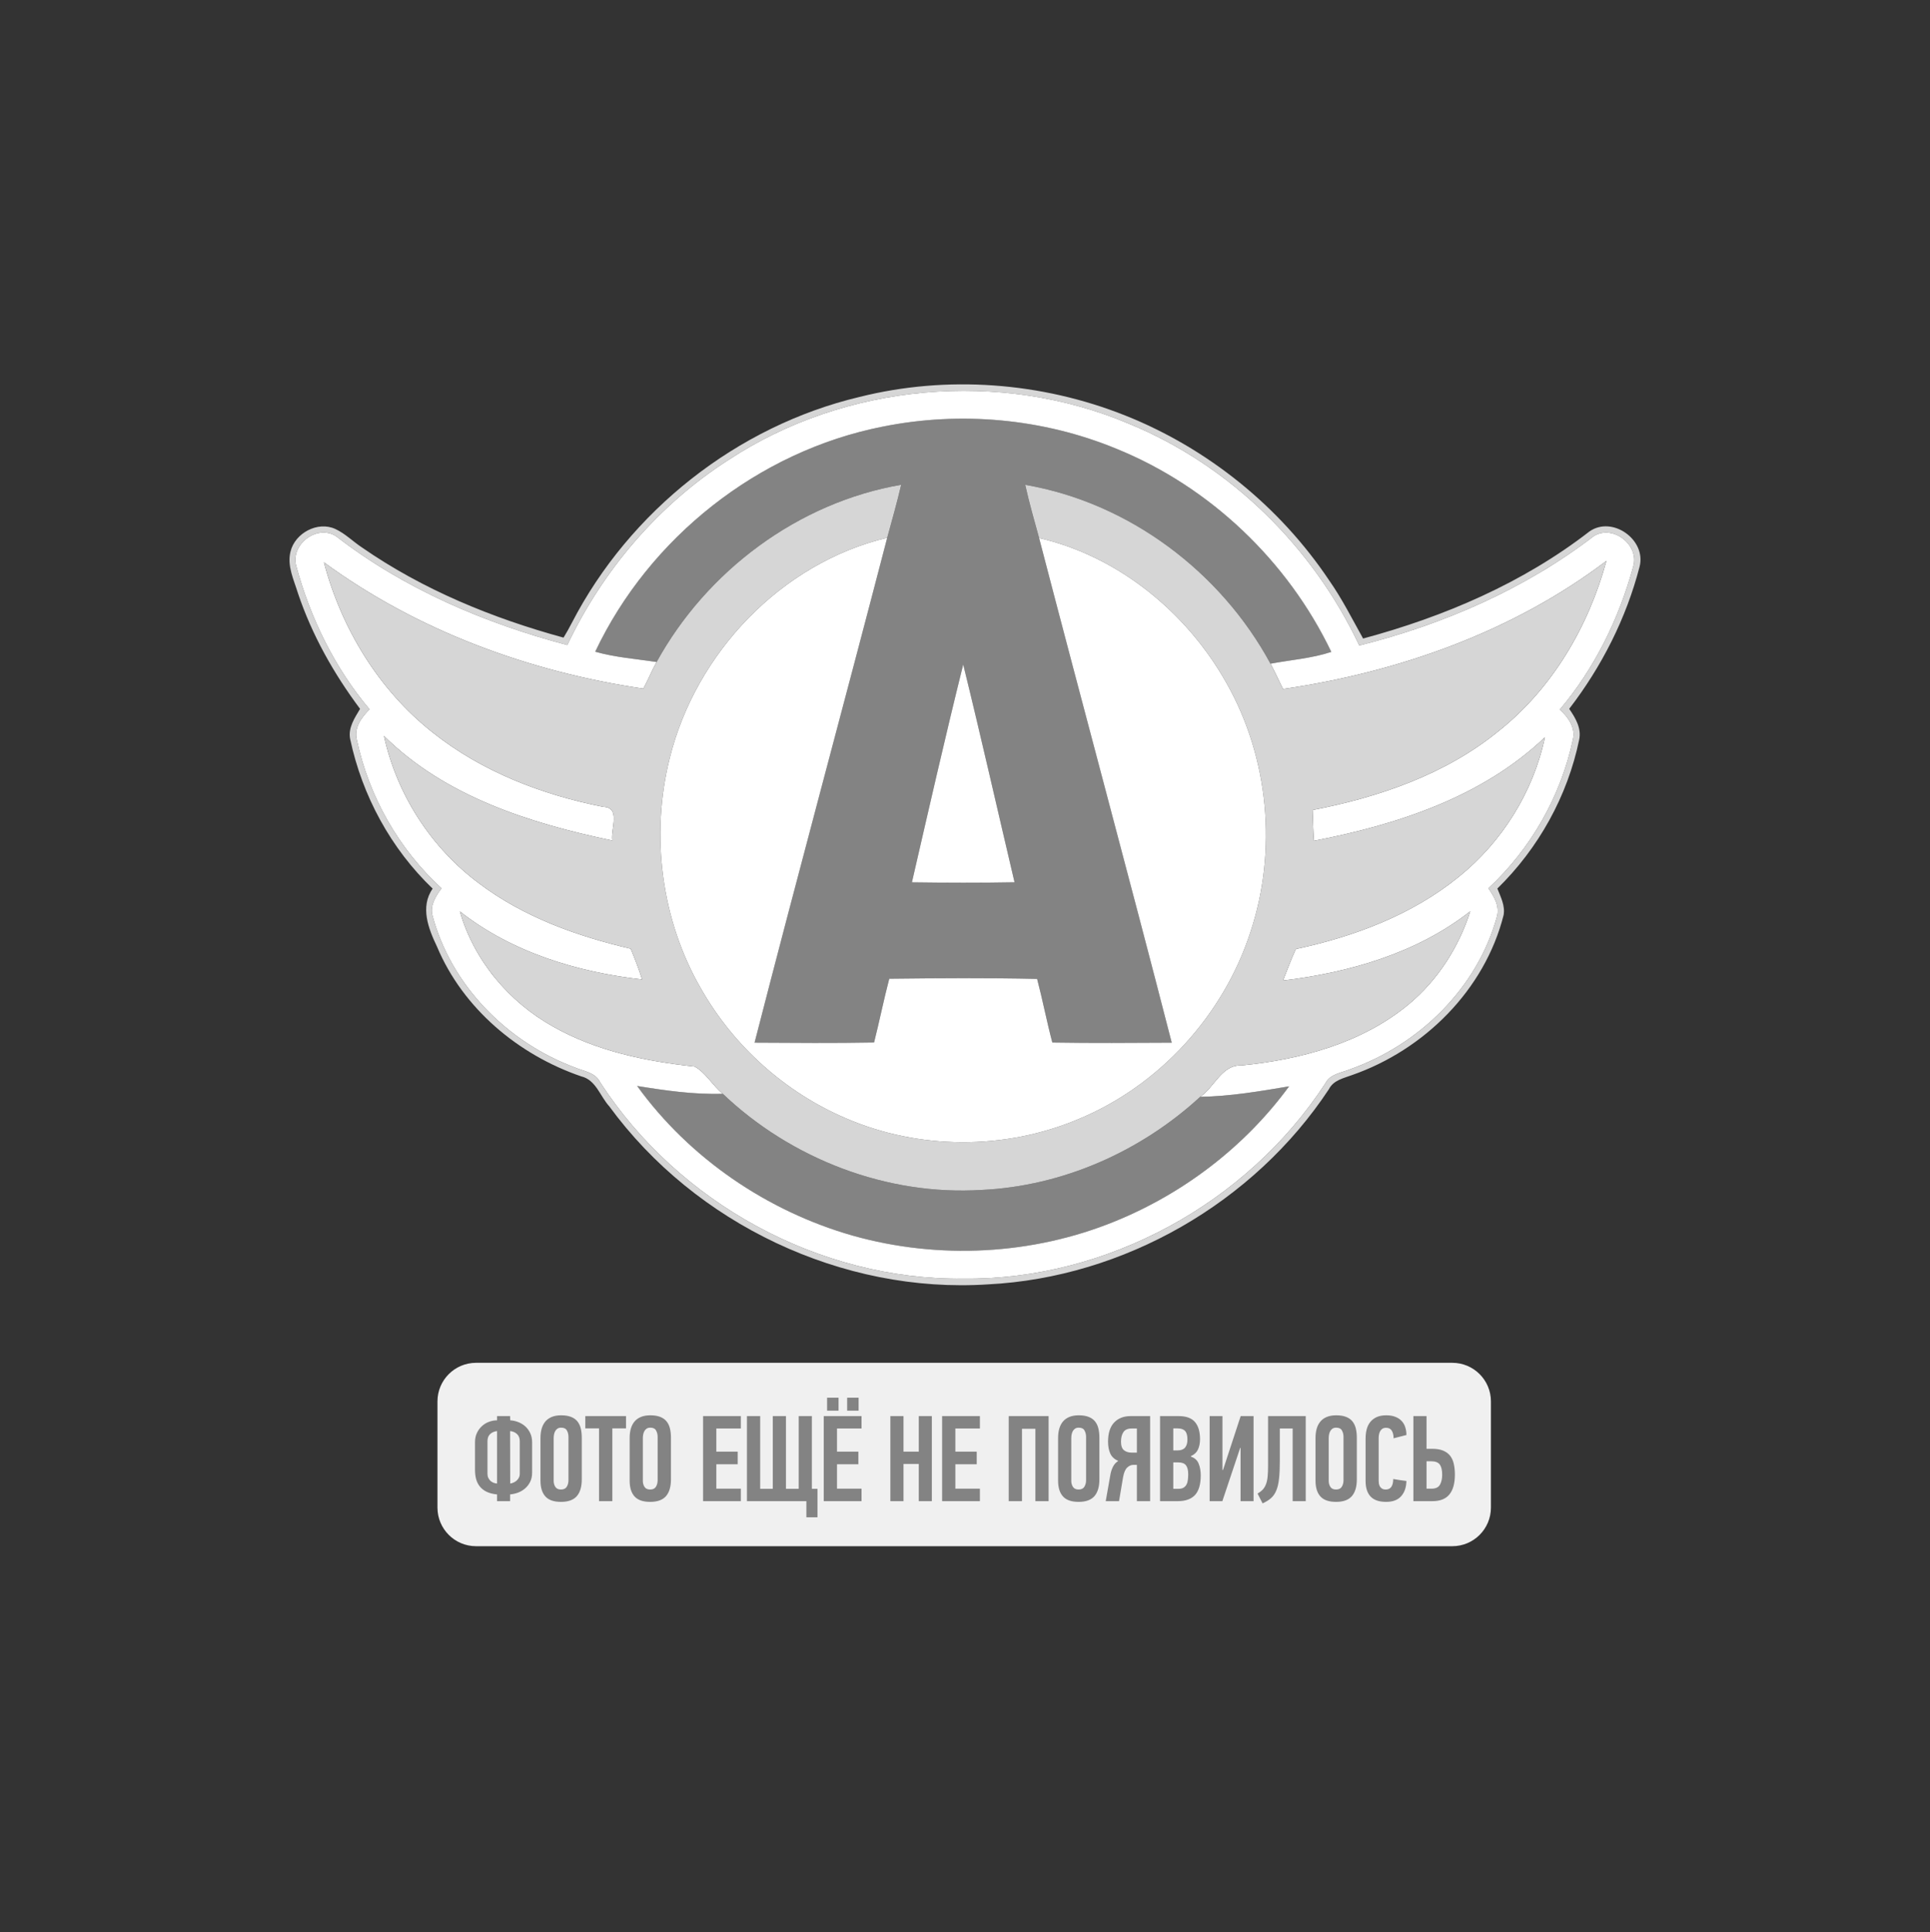 <svg width="1200" height="1201" viewBox="0 0 1200 1201" fill="none" xmlns="http://www.w3.org/2000/svg">
<rect x="0" y="0" width="1200" height="1201" fill="#333333" stroke="none"/>
<path fill-rule="evenodd" clip-rule="evenodd" d="M534.323 246.767C588.819 233.111 647.469 237.505 699.607 258.271C750.899 278.691 795.72 314.869 826.416 360.757C834.452 372.21 840.719 384.739 847.525 396.922C897.856 383.381 946.893 362.423 988.278 330.345C1002.54 320.378 1023.82 335.597 1019.41 352.354C1011.12 384.368 995.84 414.447 975.666 440.633C979.55 446.231 983.407 452.7 981.87 459.836C974.654 494.835 956.556 527.387 931 552.33C933.063 557.569 935.947 563.014 934.883 568.843C923.143 615.359 885.513 652.613 840.68 668.268C835.413 670.228 829.094 671.483 826.313 676.979C779.763 747.579 698.812 794.134 614.26 798.387C523.697 804.318 432.276 760.8 378.804 687.689C373.101 681.437 370.55 671.291 361.412 669.1C322.321 655.713 287.921 626.991 271.733 588.508C266.402 577.324 261.07 563.783 269.004 552.394C242.998 527.49 225.158 494.528 217.711 459.388C216.327 452.445 220.505 446.295 223.876 440.646C207.535 418.778 193.987 394.744 185.272 368.815C182.734 360.463 178.364 351.764 180.633 342.861C183.414 331.331 197.551 323.773 208.496 328.82C214.686 331.69 219.518 336.686 225.171 340.388C262.993 366.599 306.16 384.265 350.39 396.359C352.236 393.322 354.004 390.222 355.606 387.058C391.493 317.662 458.204 264.869 534.323 246.767ZM453 285.878C409.513 313.729 374.831 354.416 352.722 400.971C301.34 387.391 251.252 366.074 209.047 333.394C197.243 325.682 180.389 338.416 184.195 351.892C192.988 384.253 208.099 415.203 229.784 440.928C224.747 445.911 219.992 452.393 221.877 459.939C229.374 495.117 247.946 527.862 274.528 552.176C271.106 556.891 267.466 562.387 268.747 568.523C280.18 612.285 315.08 647.617 357.042 663.387C362.746 665.885 370.217 666.526 373.191 672.841C421.792 747.772 509.369 795.863 598.932 794.826C688.175 795.786 775.469 748.015 824.058 673.431C826.992 667.512 834.068 666.91 839.527 664.63C882.425 649.411 918.504 614.219 930.706 569.907C932.615 563.399 928.975 557.314 925.425 552.177C951.866 527.644 970.45 494.951 977.974 459.696C979.717 452.291 975.039 445.757 969.822 441.094C991.508 415.421 1006.63 384.547 1015.46 352.239C1019.49 338.89 1003.07 325.951 991.124 333.151C948.213 366.113 897.472 388.147 845.154 401.266C816.304 339.966 764.909 289.261 702.03 263.434C621.989 229.575 525.658 238.107 453 285.878Z" fill="#D6D6D6"/>
<path fill-rule="evenodd" clip-rule="evenodd" d="M548.832 265.201C597.228 255.477 648.495 260.114 694.161 278.959C752.31 302.582 800.68 348.727 827.762 405.248C815.548 409.271 802.539 410.206 789.94 412.576C758.975 355.363 701.851 312.447 637.447 301.391C639.895 312.524 643.073 323.464 646.072 334.443C673.321 439.069 701.594 543.451 728.535 648.154C703.786 648.282 679.037 648.474 654.301 648.064C650.827 634.958 648.277 621.622 644.842 608.504C614.21 607.838 583.54 608.043 552.908 608.401C549.46 621.533 546.807 634.869 543.462 648.038C518.713 648.487 493.925 648.294 469.163 648.141C496.091 543.374 524.429 438.966 551.639 334.276C554.625 323.323 557.739 312.408 560.316 301.352C496.245 312.395 439.441 354.837 408.258 411.525C395.506 409.565 382.535 408.669 370.09 405.12C403.657 334.161 471.637 280.394 548.832 265.201ZM566.993 548.46C588.256 548.755 609.532 548.818 630.808 548.434C620.17 503.315 609.968 458.067 598.894 413.063C587.692 458.041 577.413 503.289 566.993 548.46Z" fill="#838383"/>
<path fill-rule="evenodd" clip-rule="evenodd" d="M396.146 675.038C413.757 677.895 431.508 680.47 449.4 679.894C492.067 720.491 551.408 743.371 610.404 739.682C660.748 737.312 709.31 715.789 746.248 681.777C764.832 681.521 783.224 678.344 801.514 675.269C774.201 712.6 736.033 741.783 693.225 759.205C641.907 780.138 583.604 783.11 530.286 768.096C477.046 752.941 428.624 719.953 396.146 675.038Z" fill="#838383"/>
<path fill-rule="evenodd" clip-rule="evenodd" d="M453 285.877C525.658 238.106 621.988 229.574 702.029 263.433C764.908 289.259 816.303 339.964 845.153 401.264C897.471 388.146 948.212 366.111 991.123 333.149C1003.07 325.949 1019.49 338.888 1015.46 352.237C1006.63 384.546 991.507 415.42 969.821 441.093C975.038 445.756 979.716 452.289 977.973 459.694C970.45 494.95 951.865 527.643 925.424 552.175C928.975 557.313 932.615 563.398 930.705 569.905C918.503 614.218 882.424 649.409 839.526 664.628C834.067 666.909 826.992 667.511 824.057 673.429C775.469 748.014 688.174 795.785 598.931 794.824C509.368 795.862 421.791 747.77 373.19 672.84C370.217 666.524 362.745 665.884 357.041 663.386C315.079 647.616 280.179 612.283 268.747 568.522C267.465 562.385 271.105 556.889 274.527 552.175C247.945 527.86 229.374 495.116 221.876 459.937C219.992 452.392 224.747 445.91 229.784 440.926C208.098 415.202 192.987 384.251 184.195 351.891C180.388 338.414 197.242 325.68 209.046 333.392C251.252 366.073 301.339 387.39 352.722 400.969C374.83 354.415 409.513 313.728 453 285.877ZM548.831 265.201C471.635 280.394 403.656 334.161 370.089 405.12C382.534 408.669 395.504 409.565 408.257 411.525C405.258 416.919 402.951 422.658 400.003 428.077C329.062 417.61 259.493 392.078 201.408 349.559C212.251 390.618 235.513 428.922 269.054 455.351C299.635 479.679 337.098 494.091 375.19 501.572C386.161 501.944 379.586 515.485 380.688 522.48C329.55 511.796 276.732 495.141 238.743 457.465C246.715 493.873 268.093 527.104 298.085 549.293C325.692 570.072 358.785 581.96 392.159 589.736C394.723 596.026 397.248 602.342 399.247 608.85C358.913 604.264 318.181 591.978 285.934 566.536C294.611 596.885 316.4 622.775 343.84 638.097C370.73 653.342 401.541 659.722 431.968 662.988C439.017 666.947 443.08 674.813 449.399 679.899C431.507 680.475 413.756 677.9 396.145 675.043C428.623 719.958 477.045 752.945 530.285 768.101C583.603 783.115 641.906 780.143 693.224 759.21C736.032 741.787 774.2 712.604 801.513 675.274C783.223 678.348 764.831 681.525 746.247 681.781C755.18 675.722 759.615 661.771 771.919 662.283C808.895 658.594 846.922 648.409 875.991 624.21C893.985 609.208 907.071 588.724 914.159 566.471C880.912 592.541 839.091 604.481 797.719 609.516C800.385 602.982 802.717 596.321 805.704 589.941C842.013 582.177 877.99 568.688 907.045 545.026C933.999 523.312 953.404 492.182 960.568 458.31C921.631 495.474 868.685 512.653 816.918 522.671C816.495 516.292 816.354 509.912 816.111 503.532C857.458 495.538 898.753 481.408 931.756 454.479C965.169 427.948 987.663 389.503 998.8 348.662C940.638 392.731 869.505 417.841 797.757 428.307C795.092 423.093 792.746 417.7 789.939 412.575C802.538 410.205 815.547 409.27 827.761 405.248C800.68 348.726 752.309 302.582 694.16 278.959C648.494 260.114 597.227 255.477 548.831 265.201Z" fill="white"/>
<path fill-rule="evenodd" clip-rule="evenodd" d="M408.258 411.52C439.441 354.832 496.244 312.39 560.315 301.347C557.739 312.402 554.624 323.317 551.638 334.27C485.786 350.002 432.763 405.806 416.486 471C404.297 519.143 411.103 572 436.121 615.019C456.282 650.3 488.042 678.855 525.415 694.92C571.068 714.815 624.796 715.007 670.654 695.612C720.857 674.781 760.615 631.122 777.418 579.546C794.323 528.815 788.978 471.09 762.55 424.548C737.955 380.722 695.403 345.839 646.072 334.437C643.073 323.458 639.894 312.518 637.446 301.385C701.85 312.441 758.974 355.357 789.94 412.57C792.746 417.694 795.092 423.088 797.758 428.302C869.506 417.835 940.639 392.726 998.801 348.657C987.664 389.498 965.17 427.943 931.757 454.474C898.754 481.402 857.458 495.533 816.111 503.527C816.355 509.907 816.496 516.286 816.919 522.666C868.686 512.648 921.631 495.469 960.569 458.305C953.404 492.176 934 523.307 907.046 545.021C877.99 568.682 842.014 582.172 805.704 589.935C802.718 596.315 800.385 602.977 797.719 609.51C839.092 604.475 880.913 592.536 914.159 566.466C907.072 588.718 893.986 609.203 875.991 624.204C846.923 648.404 808.896 658.589 771.919 662.278C759.615 661.766 755.181 675.717 746.247 681.776C709.31 715.789 660.747 737.311 610.403 739.681C551.408 743.37 492.066 720.49 449.399 679.893C443.081 674.807 439.018 666.941 431.969 662.983C401.542 659.716 370.73 653.336 343.841 638.091C316.4 622.77 294.612 596.879 285.935 566.53C318.182 591.972 358.913 604.258 399.247 608.844C397.248 602.336 394.723 596.021 392.16 589.73C358.785 581.954 325.692 570.066 298.085 549.287C268.094 527.099 246.716 493.867 238.744 457.459C276.732 495.136 329.55 511.79 380.689 522.474C379.587 515.479 386.161 501.938 375.19 501.567C337.099 494.085 299.636 479.673 269.055 455.345C235.513 428.917 212.251 390.612 201.408 349.554C259.494 392.073 329.063 417.605 400.003 428.071C402.951 422.652 405.259 416.913 408.258 411.52Z" fill="#D6D6D6"/>
<path fill-rule="evenodd" clip-rule="evenodd" d="M416.486 471.002C432.763 405.808 485.786 350.004 551.638 334.272C524.428 438.962 496.091 543.37 469.163 648.137C493.925 648.291 518.712 648.483 543.461 648.034C546.807 634.865 549.459 621.529 552.907 608.398C583.539 608.039 614.21 607.834 644.841 608.501C648.276 621.619 650.827 634.955 654.3 648.06C679.036 648.47 703.786 648.278 728.535 648.15C701.594 543.447 673.32 439.065 646.072 334.439C695.403 345.841 737.955 380.725 762.55 424.55C788.978 471.092 794.323 528.817 777.418 579.548C760.615 631.124 720.857 674.784 670.654 695.614C624.796 715.01 571.068 714.817 525.415 694.922C488.042 678.857 456.282 650.302 436.121 615.021C411.103 572.003 404.297 519.145 416.486 471.002Z" fill="white"/>
<path fill-rule="evenodd" clip-rule="evenodd" d="M566.992 548.455C577.412 503.284 587.691 458.036 598.893 413.058C609.967 458.062 620.169 503.31 630.807 548.429C609.531 548.814 588.255 548.749 566.992 548.455Z" fill="white"/>
<path d="M272 871.144C272 857.889 282.745 847.144 296 847.144H903C916.255 847.144 927 857.889 927 871.144V937.144C927 950.398 916.255 961.144 903 961.144H296C282.745 961.144 272 950.398 272 937.144V871.144Z" fill="#F0F0F0"/>
<path d="M295.34 913.624V896.517C295.34 894.34 295.736 892.422 296.527 890.765C297.319 889.082 298.358 887.66 299.645 886.497C300.931 885.31 302.391 884.419 304.023 883.825C305.681 883.207 307.351 882.897 309.033 882.897V880.263H317.16L317.234 882.897C318.917 882.996 320.562 883.355 322.17 883.974C323.803 884.592 325.262 885.47 326.549 886.608C327.835 887.746 328.874 889.157 329.666 890.839C330.458 892.496 330.854 894.414 330.854 896.591V915.368C330.854 917.595 330.445 919.524 329.629 921.157C328.812 922.765 327.761 924.126 326.475 925.239C325.188 926.353 323.729 927.218 322.096 927.837C320.463 928.431 318.818 928.802 317.16 928.95V933.144H309.033V928.95H308.959C306.485 928.703 304.382 928.171 302.65 927.354C300.919 926.513 299.508 925.437 298.42 924.126C297.331 922.79 296.54 921.244 296.045 919.487C295.575 917.706 295.34 915.752 295.34 913.624ZM303.096 916.11C303.096 917.075 303.269 917.929 303.615 918.671C303.986 919.413 304.444 920.044 304.988 920.563C305.557 921.058 306.188 921.442 306.881 921.714C307.598 921.986 308.316 922.147 309.033 922.196V889.577C307.202 889.825 305.755 890.468 304.691 891.507C303.628 892.521 303.096 893.981 303.096 895.886V916.11ZM317.16 889.577L317.234 922.196C317.902 922.097 318.583 921.899 319.275 921.603C319.993 921.281 320.636 920.873 321.205 920.378C321.799 919.858 322.269 919.252 322.615 918.56C322.986 917.842 323.172 917.026 323.172 916.11V895.886C323.172 893.956 322.603 892.472 321.465 891.433C320.327 890.369 318.892 889.75 317.16 889.577ZM336.05 920.452V893.845C336.05 891.767 336.285 889.874 336.755 888.167C337.25 886.435 338.005 884.951 339.019 883.714C340.033 882.477 341.357 881.512 342.99 880.819C344.647 880.127 346.614 879.78 348.89 879.78C351.315 879.78 353.356 880.102 355.013 880.745C356.671 881.388 357.994 882.316 358.984 883.528C359.973 884.741 360.679 886.213 361.099 887.944C361.52 889.651 361.73 891.593 361.73 893.771V919.599C361.73 924.2 360.691 927.688 358.613 930.063C356.535 932.414 353.269 933.589 348.816 933.589C344.363 933.589 341.122 932.463 339.093 930.212C337.065 927.961 336.05 924.707 336.05 920.452ZM344.251 920.601C344.251 921.961 344.598 923.186 345.291 924.274C345.983 925.363 347.158 925.907 348.816 925.907C350.498 925.907 351.686 925.338 352.378 924.2C353.096 923.062 353.455 921.689 353.455 920.081V893.177C353.455 891.717 353.133 890.406 352.49 889.243C351.871 888.056 350.671 887.462 348.89 887.462C347.925 887.462 347.134 887.685 346.515 888.13C345.921 888.55 345.464 889.082 345.142 889.726C344.82 890.344 344.585 891.049 344.437 891.841C344.313 892.632 344.251 893.35 344.251 893.993V920.601ZM363.921 887.907V880.263H389.23V887.907H380.731V933.144H372.456V887.907H363.921ZM391.495 920.452V893.845C391.495 891.767 391.73 889.874 392.2 888.167C392.695 886.435 393.449 884.951 394.463 883.714C395.478 882.477 396.801 881.512 398.434 880.819C400.092 880.127 402.058 879.78 404.335 879.78C406.759 879.78 408.8 880.102 410.458 880.745C412.115 881.388 413.439 882.316 414.428 883.528C415.418 884.741 416.123 886.213 416.544 887.944C416.964 889.651 417.174 891.593 417.174 893.771V919.599C417.174 924.2 416.135 927.688 414.057 930.063C411.979 932.414 408.713 933.589 404.26 933.589C399.807 933.589 396.566 932.463 394.538 930.212C392.509 927.961 391.495 924.707 391.495 920.452ZM399.696 920.601C399.696 921.961 400.042 923.186 400.735 924.274C401.428 925.363 402.603 925.907 404.26 925.907C405.943 925.907 407.13 925.338 407.823 924.2C408.54 923.062 408.899 921.689 408.899 920.081V893.177C408.899 891.717 408.577 890.406 407.934 889.243C407.316 888.056 406.116 887.462 404.335 887.462C403.37 887.462 402.578 887.685 401.96 888.13C401.366 888.55 400.908 889.082 400.586 889.726C400.265 890.344 400.03 891.049 399.881 891.841C399.758 892.632 399.696 893.35 399.696 893.993V920.601ZM437.142 933.144V880.263H460.632V887.981H445.38V902.38H458.666V910.21H445.38V925.388H460.632V933.144H437.142ZM464.419 933.144V880.263H472.657V925.462H480.487V880.263H488.689V925.462H496.593V880.263H504.794V925.462H508.282V943.163H501.38V933.144H464.419ZM512.18 933.144V880.263H535.671V887.981H520.419V902.38H533.704V910.21H520.419V925.388H535.671V933.144H512.18ZM514.258 876.886V868.833H521.383V876.886H514.258ZM526.727 876.886V868.833H533.852V876.886H526.727ZM553.597 933.144V880.263H561.761V902.38H571.261V880.263H579.388V933.144H571.261V910.024H561.761V933.144H553.597ZM585.773 933.144V880.263H609.263V887.981H594.011V902.38H607.296V910.21H594.011V925.388H609.263V933.144H585.773ZM627.19 933.144V880.263H651.979V933.144H643.778V888.167H635.428V933.144H627.19ZM657.881 920.452V893.845C657.881 891.767 658.116 889.874 658.586 888.167C659.08 886.435 659.835 884.951 660.849 883.714C661.864 882.477 663.187 881.512 664.82 880.819C666.478 880.127 668.444 879.78 670.72 879.78C673.145 879.78 675.186 880.102 676.844 880.745C678.501 881.388 679.825 882.316 680.814 883.528C681.804 884.741 682.509 886.213 682.929 887.944C683.35 889.651 683.56 891.593 683.56 893.771V919.599C683.56 924.2 682.521 927.688 680.443 930.063C678.365 932.414 675.099 933.589 670.646 933.589C666.193 933.589 662.952 932.463 660.924 930.212C658.895 927.961 657.881 924.707 657.881 920.452ZM666.082 920.601C666.082 921.961 666.428 923.186 667.121 924.274C667.814 925.363 668.989 925.907 670.646 925.907C672.329 925.907 673.516 925.338 674.209 924.2C674.926 923.062 675.285 921.689 675.285 920.081V893.177C675.285 891.717 674.963 890.406 674.32 889.243C673.702 888.056 672.502 887.462 670.72 887.462C669.756 887.462 668.964 887.685 668.345 888.13C667.752 888.55 667.294 889.082 666.972 889.726C666.651 890.344 666.416 891.049 666.267 891.841C666.144 892.632 666.082 893.35 666.082 893.993V920.601ZM687.495 933.144L690.464 916.333C690.81 914.552 691.367 912.944 692.134 911.509C692.901 910.074 693.965 908.948 695.325 908.132C692.901 907.118 691.231 905.584 690.316 903.53C689.4 901.477 688.943 899.015 688.943 896.146C688.943 890.925 690.192 886.979 692.691 884.308C695.214 881.611 698.653 880.263 703.007 880.263H715.105V933.144H706.866V910.581H704.751C703.341 910.581 702.042 911.138 700.855 912.251C699.667 913.364 698.814 915.343 698.294 918.188L695.771 933.144H687.495ZM696.995 896.146C696.995 898.718 697.614 900.5 698.851 901.489C700.113 902.479 701.696 902.974 703.601 902.974H706.866V887.981H703.675C701.201 887.981 699.469 888.736 698.48 890.245C697.49 891.729 696.995 893.696 696.995 896.146ZM721.266 933.144V880.263H732.845C737.496 880.263 740.873 881.487 742.975 883.937C745.078 886.386 746.13 889.948 746.13 894.624C746.13 897.049 745.709 899.176 744.868 901.007C744.052 902.813 742.604 904.174 740.526 905.089V905.497C742.852 906.264 744.435 907.711 745.276 909.839C746.142 911.942 746.575 914.366 746.575 917.112C746.575 922.629 745.4 926.687 743.05 929.284C740.699 931.857 737.087 933.144 732.214 933.144H721.266ZM729.505 925.462H732.77C734.082 925.462 735.121 925.227 735.888 924.757C736.679 924.262 737.285 923.619 737.706 922.827C738.151 922.011 738.436 921.046 738.559 919.933C738.708 918.795 738.782 917.619 738.782 916.407C738.782 913.933 738.324 912.09 737.409 910.878C736.494 909.666 734.898 909.06 732.622 909.06H729.505V925.462ZM729.505 901.601H732.139C734.267 901.601 735.826 901.019 736.815 899.856C737.805 898.694 738.3 896.999 738.3 894.772C738.3 892.348 737.817 890.604 736.852 889.54C735.888 888.451 734.292 887.907 732.065 887.907H729.505V901.601ZM752.106 933.144V880.263H760.084V913.772H760.418L771.403 880.263H779.418V933.144H771.328V900.005H771.106L760.01 933.144H752.106ZM781.906 928.431C783.217 927.664 784.293 926.835 785.135 925.944C785.976 925.029 786.644 923.916 787.139 922.604C787.658 921.269 788.004 919.648 788.178 917.743C788.351 915.838 788.437 913.476 788.437 910.655V880.263H811.853V933.144H803.726V887.981H795.748V908.354C795.748 912.61 795.587 916.185 795.265 919.079C794.969 921.974 794.412 924.41 793.596 926.39C792.804 928.369 791.715 929.977 790.33 931.214C788.969 932.451 787.2 933.552 785.023 934.517L781.906 928.431ZM817.941 920.452V893.845C817.941 891.767 818.176 889.874 818.646 888.167C819.141 886.435 819.895 884.951 820.91 883.714C821.924 882.477 823.247 881.512 824.88 880.819C826.538 880.127 828.505 879.78 830.781 879.78C833.205 879.78 835.246 880.102 836.904 880.745C838.561 881.388 839.885 882.316 840.874 883.528C841.864 884.741 842.569 886.213 842.99 887.944C843.41 889.651 843.62 891.593 843.62 893.771V919.599C843.62 924.2 842.581 927.688 840.503 930.063C838.425 932.414 835.16 933.589 830.706 933.589C826.253 933.589 823.012 932.463 820.984 930.212C818.955 927.961 817.941 924.707 817.941 920.452ZM826.142 920.601C826.142 921.961 826.488 923.186 827.181 924.274C827.874 925.363 829.049 925.907 830.706 925.907C832.389 925.907 833.576 925.338 834.269 924.2C834.986 923.062 835.345 921.689 835.345 920.081V893.177C835.345 891.717 835.023 890.406 834.38 889.243C833.762 888.056 832.562 887.462 830.781 887.462C829.816 887.462 829.024 887.685 828.406 888.13C827.812 888.55 827.354 889.082 827.033 889.726C826.711 890.344 826.476 891.049 826.328 891.841C826.204 892.632 826.142 893.35 826.142 893.993V920.601ZM849.077 920.601V894.216C849.077 892.237 849.287 890.381 849.708 888.649C850.153 886.893 850.883 885.359 851.897 884.048C852.912 882.737 854.235 881.698 855.868 880.931C857.526 880.164 859.542 879.78 861.917 879.78C864.094 879.78 865.962 880.09 867.52 880.708C869.104 881.302 870.415 882.155 871.454 883.269C872.493 884.357 873.248 885.644 873.718 887.128C874.212 888.612 874.46 890.245 874.46 892.026L866.481 894.067C866.481 892.138 866.11 890.567 865.368 889.354C864.651 888.142 863.475 887.536 861.843 887.536C860.878 887.536 860.086 887.746 859.468 888.167C858.874 888.563 858.416 889.082 858.095 889.726C857.773 890.344 857.538 891.024 857.39 891.767C857.266 892.509 857.204 893.201 857.204 893.845V920.675C857.204 921.17 857.253 921.726 857.352 922.345C857.476 922.963 857.699 923.545 858.02 924.089C858.342 924.608 858.787 925.041 859.356 925.388C859.95 925.734 860.705 925.907 861.62 925.907C864.663 925.907 866.209 923.73 866.259 919.376C867.619 919.623 868.98 919.846 870.341 920.044C871.726 920.217 873.099 920.403 874.46 920.601C874.361 924.608 873.26 927.775 871.157 930.101C869.054 932.426 865.949 933.589 861.843 933.589C857.488 933.589 854.272 932.488 852.194 930.286C850.116 928.084 849.077 924.856 849.077 920.601ZM878.803 933.144V880.263H886.967V900.599H890.455C893.202 900.599 895.465 900.97 897.246 901.712C899.052 902.454 900.5 903.506 901.588 904.866C902.677 906.227 903.444 907.897 903.889 909.876C904.359 911.855 904.594 914.094 904.594 916.593C904.594 922.11 903.444 926.254 901.143 929.024C898.867 931.771 895.354 933.144 890.604 933.144H878.803ZM886.967 925.388H890.084C892.608 925.388 894.34 924.584 895.28 922.976C896.22 921.343 896.69 919.265 896.69 916.741C896.69 913.847 896.195 911.731 895.205 910.396C894.216 909.035 892.447 908.354 889.899 908.354H886.967V925.388Z" fill="#838383"/>
</svg>
